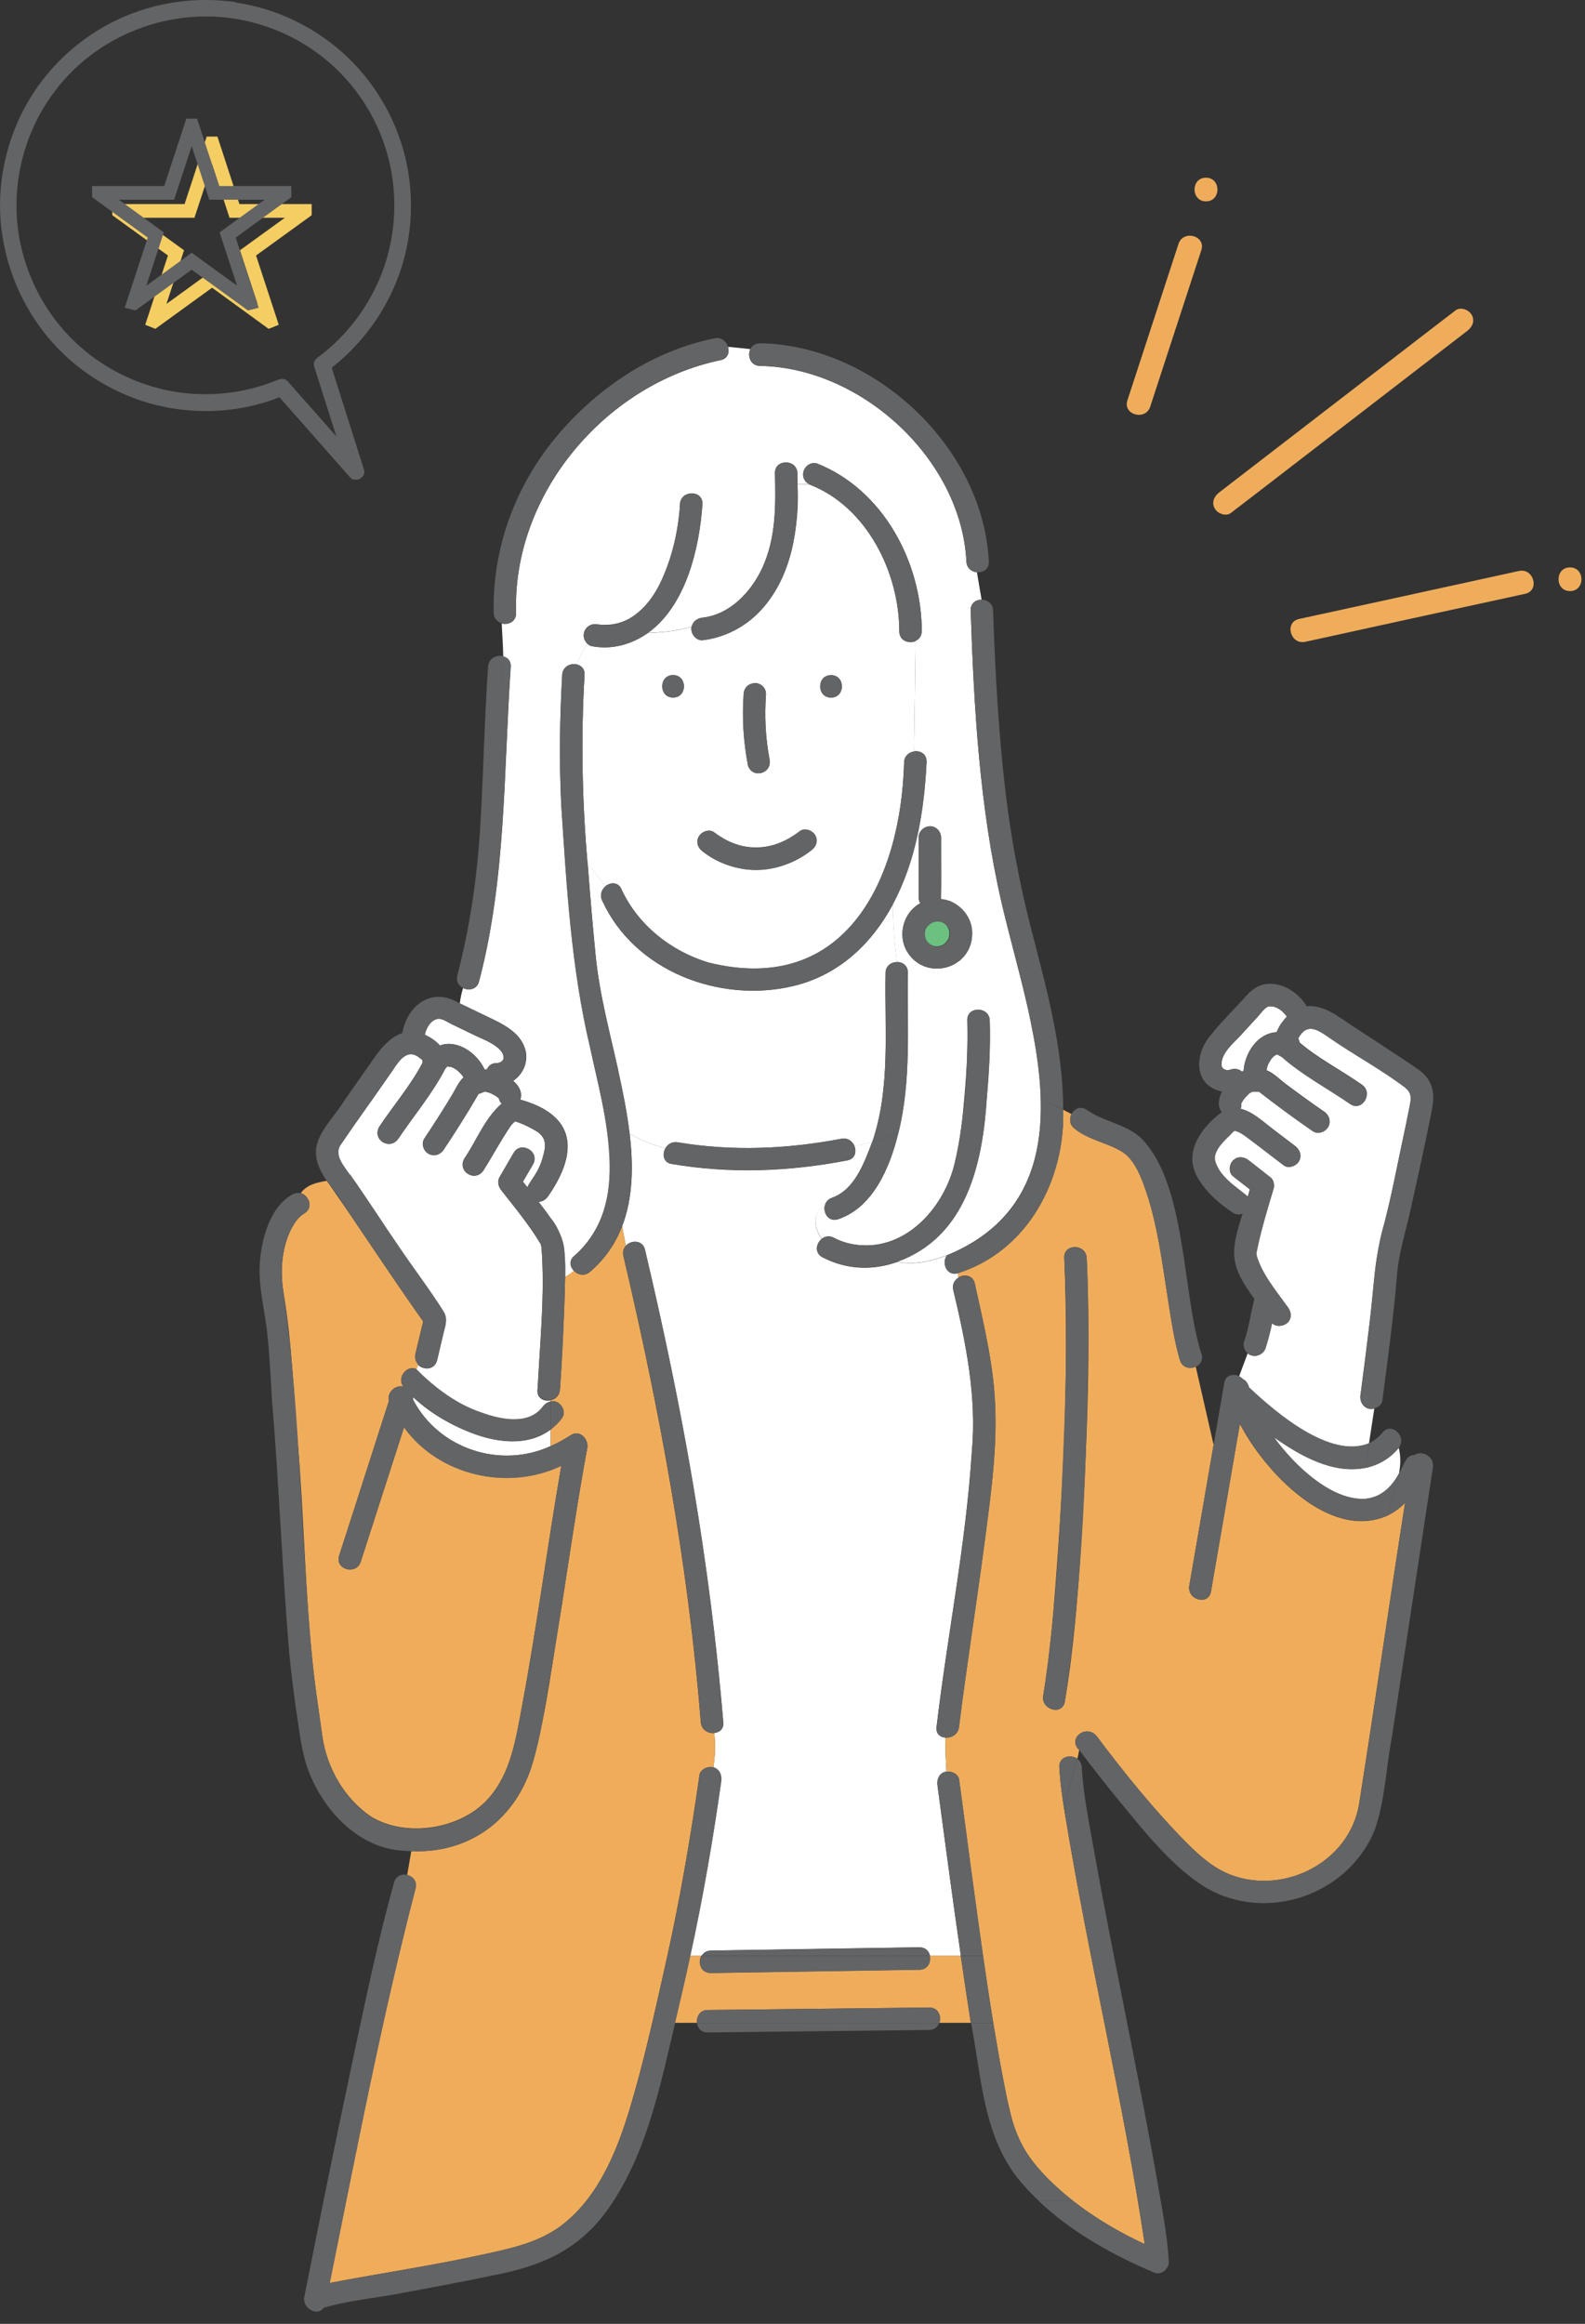 <svg width="116" height="170" viewBox="0 0 116 170" fill="none" xmlns="http://www.w3.org/2000/svg">
<rect x="0" y="0" width="116" height="170" fill="#333333" stroke="none"/>
<g clip-path="url(#clip0_168_181)">
<path d="M111.62 43.44C106.93 44.46 102.23 45.48 97.54 46.51C96.87 46.66 96.2 46.8 95.53 46.95C94.44 47.19 93.98 45.52 95.07 45.28C99.76 44.26 104.46 43.24 109.15 42.21C109.82 42.06 110.49 41.92 111.16 41.77C112.25 41.53 112.71 43.2 111.62 43.44Z" fill="#EFAD5C"/>
<path d="M107.39 24.2C102.34 28.09 97.29 31.98 92.24 35.87C91.52 36.42 90.81 36.97 90.09 37.52C89.72 37.81 89.12 37.57 88.91 37.21C88.65 36.77 88.85 36.31 89.22 36.03C94.27 32.14 99.32 28.25 104.37 24.36C105.08 23.81 105.8 23.26 106.52 22.71C106.89 22.42 107.49 22.66 107.7 23.02C107.96 23.46 107.76 23.92 107.39 24.2Z" fill="#EFAD5C"/>
<path d="M87.92 18.3C86.83 21.64 85.74 24.98 84.65 28.31C84.49 28.79 84.34 29.27 84.18 29.75C83.84 30.8 82.16 30.35 82.51 29.29C83.6 25.95 84.69 22.61 85.78 19.28C85.94 18.8 86.09 18.32 86.25 17.84C86.6 16.79 88.27 17.24 87.92 18.3Z" fill="#EFAD5C"/>
<path d="M88.26 14.73C87.15 14.73 87.14 13 88.26 13C89.38 13 89.38 14.73 88.26 14.73Z" fill="#EFAD5C"/>
<path d="M114.9 43.24C113.79 43.24 113.78 41.51 114.9 41.51C116.02 41.51 116.02 43.24 114.9 43.24Z" fill="#EFAD5C"/>
<path d="M68.72 67.4H68.5L68.25 67.46L68.05 67.57L67.91 67.7L67.85 67.77L67.74 67.95C67.71 68.05 67.68 68.15 67.66 68.25V68.21C67.71 68.07 67.68 68.14 67.66 68.21V68.44L67.72 68.65L67.74 68.71L67.83 68.86L67.88 68.91L68 69.04L68.16 69.13L68.23 69.17L68.43 69.22C68.54 69.23 68.65 69.22 68.76 69.22H68.72H68.7C68.61 69.24 68.6 69.21 68.72 69.22L68.92 69.16C69.02 69.12 69.1 69.05 69.19 68.99L69.15 69.01C69.1 69.05 69.05 69.06 69.15 69.01L69.29 68.87L69.41 68.67C69.45 68.58 69.46 68.49 69.48 68.4V68.29V68.22V68.14L69.41 67.92L69.29 67.72L69.13 67.56L68.93 67.44L68.69 67.37L68.72 67.4Z" fill="#6CC180"/>
<path d="M67.87 67.74L67.86 67.76L67.92 67.7L67.87 67.74Z" fill="#6CC180"/>
<path d="M67.84 67.78L67.85 67.77L67.86 67.76L67.84 67.78Z" fill="#6CC180"/>
<path d="M35.05 79.99L35.04 80.01L35.06 79.97L35.05 79.99Z" fill="#6CC180"/>
<path d="M68.28 69.19L68.26 69.17H68.25L68.28 69.19Z" fill="#6CC180"/>
<path d="M69.52 68.2L69.51 68.17V68.24L69.52 68.2Z" fill="#6CC180"/>
<path d="M68.21 69.16L68.25 69.17L68.19 69.13L68.21 69.16Z" fill="#6CC180"/>
<path d="M67.88 68.9L67.9 68.91L67.86 68.86L67.88 68.9Z" fill="#6CC180"/>
<path d="M67.77 68.74L67.76 68.71L67.75 68.67L67.77 68.74Z" fill="#6CC180"/>
<path d="M67.84 68.85L67.86 68.86H67.85L67.84 68.85Z" fill="#6CC180"/>
<path d="M93.82 74.81C93.93 74.65 94.06 74.51 94.18 74.37C93.88 73.94 93.39 73.56 92.86 73.62C92.59 73.67 92.28 74.12 92.08 74.34C91.72 74.73 91.36 75.13 91 75.52C90.41 76.22 89.3 77 89.4 77.99L89.45 78.1L89.52 78.18L89.61 78.23L89.76 78.28C89.86 78.3 89.87 78.3 89.78 78.28H89.89H89.93H89.94C90.27 78.15 90.63 78.16 90.88 78.39L91.01 78.34C91.1 77.02 92.04 75.58 93.43 75.51C93.53 75.26 93.66 75.02 93.81 74.81" fill="white"/>
<path d="M89.94 78.28H89.93L89.95 78.27L89.94 78.28Z" fill="#6CC180"/>
<path d="M90.82 80.59L90.83 80.73V80.7L90.82 80.59Z" fill="#6CC180"/>
<path d="M90.84 80.69C90.9 80.58 90.86 80.64 90.84 80.69Z" fill="#6CC180"/>
<path d="M49.39 147.98H51.01C50.96 147.54 51.22 147.04 51.79 147.04C52.46 147.04 53.12 147.02 53.78 147.02C58.52 146.97 63.26 146.91 68 146.86C68.67 146.86 68.91 147.5 68.74 147.98H71.05C70.79 146.34 70.55 144.71 70.31 143.06H68.05C68.15 143.52 67.9 144.08 67.28 144.09C66.65 144.1 66.02 144.11 65.38 144.12C60.93 144.19 56.47 144.26 52.01 144.33C51.27 144.34 51.05 143.54 51.34 143.06H50.49C50.14 144.7 49.75 146.34 49.37 147.98" fill="#EFAD5C"/>
<path d="M102.89 79.59C101.13 78.24 99.13 77.18 97.31 75.92C96.43 75.32 95.66 74.77 95.01 75.97C95.07 76.07 95.1 76.17 95.11 76.26C96.47 77.43 98.17 78.29 99.66 79.34C100.54 79.92 99.72 81.34 98.83 80.76C97.16 79.61 95.34 78.66 93.82 77.32L93.49 77.13H93.45C93.28 77.21 93.52 77.07 93.36 77.16C93.22 77.24 93.16 77.3 93.02 77.48C93 77.53 92.8 77.83 92.77 77.94L92.73 78.09L92.69 78.29C93.23 78.5 93.69 78.99 94.13 79.32C95.04 80 95.97 80.67 96.91 81.32C97.28 81.57 97.44 82.04 97.2 82.44C96.99 82.8 96.44 82.99 96.08 82.74C94.73 81.82 93.42 80.85 92.14 79.85C91.95 79.85 91.82 79.85 91.66 79.85L91.61 79.87L91.44 79.97C91.32 80.1 91.17 80.23 91.06 80.37C90.97 80.48 90.92 80.58 90.85 80.7V80.72V80.74V80.76C90.85 80.88 90.83 81 90.79 81.11C91.64 81.3 92.41 82.02 93.06 82.52C93.63 82.95 94.2 83.39 94.77 83.82C95.12 84.09 95.31 84.52 95.06 84.94C94.85 85.29 94.29 85.5 93.94 85.23C93.03 84.54 92.13 83.84 91.21 83.15C90.96 82.97 90.69 82.78 90.39 82.7H90.35L90.26 82.77C89.75 83.32 89.09 83.8 88.91 84.56V84.71V84.86C89.22 86.07 90.41 86.77 91.32 87.53C91.37 87.35 91.42 87.18 91.47 87.01C91.06 86.69 90.65 86.37 90.24 86.05C89.89 85.78 89.95 85.17 90.24 84.89C90.58 84.55 91.05 84.61 91.4 84.89C91.93 85.31 92.46 85.72 92.99 86.14C93.21 86.31 93.28 86.69 93.2 86.94C92.74 88.49 92.26 90.04 91.95 91.63V91.82C92.32 93.16 93.36 94.4 94.16 95.52C94.47 95.87 94.6 96.39 94.22 96.76C93.94 97.03 93.38 97.1 93.09 96.79C92.96 97.4 92.81 98 92.62 98.59C92.47 99.14 91.76 99.38 91.31 99.01L90.68 100.7C90.78 100.75 90.88 100.81 90.95 100.9C91.17 100.99 91.33 101.24 91.4 101.51C93.36 103.35 97.34 106.77 100.19 105.59L100.58 103.04C99.95 103.23 99.46 102.63 99.57 102.04C99.75 100.67 100.05 98.34 100.25 96.64C100.54 94.24 100.62 91.83 101.31 89.5C101.8 87.64 102.16 85.73 102.56 83.85C102.77 82.89 102.97 81.92 103.16 80.95C103.27 80.4 103.34 79.98 102.87 79.6" fill="white"/>
<path d="M35.18 105.05C33.41 104.49 31.62 103.51 30.24 102.21L30.22 102.38C32.1 106 36.61 107.48 40.3 105.79V104.58C38.87 105.66 36.93 105.61 35.18 105.05Z" fill="white"/>
<path d="M52.78 130.29C52.17 134.58 51.43 138.84 50.51 143.06H51.36C51.49 142.85 51.71 142.7 52.03 142.69C52.66 142.68 53.29 142.67 53.92 142.66C58.38 142.59 62.83 142.52 67.29 142.45C67.73 142.45 67.99 142.73 68.06 143.06H70.32C69.82 139.64 69.36 136.22 68.9 132.79C68.79 131.98 68.7 131.27 68.61 130.62C68.54 130.16 68.75 129.66 69.27 129.6C69.21 128.77 69.19 127.94 69.18 127.11C68.8 127.08 68.48 126.82 68.54 126.34C69.33 119.63 70.69 112.98 71.12 106.23C71.5 102.21 70.69 98.24 69.76 94.35C69.67 93.94 69.87 93.63 70.15 93.46C70.13 93.35 70.12 93.24 70.12 93.14C69.31 93.4 68.88 92.39 69.3 91.84C68.1 92.28 66.95 92.56 65.69 92.31C63.94 92.94 62.01 92.92 60.2 91.98C59.6 91.66 59.73 90.96 60.15 90.64C59.55 89.87 59.42 88.69 60.36 88.22C60.42 87.96 60.59 87.73 60.9 87.62C62.57 87.01 63.25 85.06 63.83 83.54C63.4 83.65 62.96 83.74 62.53 83.84C62.7 84.26 62.58 84.78 62.01 84.89C57.74 85.71 53.46 85.88 49.16 85.15C48.54 85.05 48.45 84.44 48.7 84C47.79 83.77 46.91 83.4 46.08 82.94C46.36 85.27 46.33 87.64 45.53 89.71L45.8 91.13C46.19 90.7 47.03 90.69 47.2 91.42C49.91 102.8 51.96 114.33 52.93 125.99C52.97 126.48 52.64 126.74 52.27 126.77C52.38 127.61 52.34 128.45 52.21 129.28C52.66 129.42 52.83 129.85 52.77 130.29" fill="white"/>
<path d="M22.25 88.78C21.71 89.08 21.31 89.84 21.08 90.43C20.56 91.79 20.53 93.29 20.77 94.7C21.37 98.24 21.47 101.81 21.78 105.37C22.27 111.01 22.31 116.68 22.95 122.31C23.13 123.89 23.38 125.45 23.59 127.02C23.92 129.32 25.19 131.54 27.12 132.87C29.7 134.47 33.74 133.83 35.75 131.56C37.4 129.71 37.76 127.17 38.2 124.83C39.3 118.98 40.06 113.08 41.08 107.22C37.17 109.08 32.14 107.95 29.57 104.41C28.51 107.69 27.46 110.97 26.4 114.24C26.08 115.24 24.49 114.81 24.82 113.8C26.04 110.03 27.25 106.26 28.46 102.49C28.3 101.82 28.99 101.28 29.52 101.44C29.01 100.74 29.82 99.82 30.48 100.16L30.61 99.81C30.43 99.63 30.33 99.37 30.4 99.05C30.59 98.26 30.78 97.46 30.97 96.67C28.55 93.26 26.32 89.8 23.92 86.38C23.17 86.51 22.48 86.65 22.01 87.28C22.63 87.45 22.96 88.39 22.24 88.77" fill="#EFAD5C"/>
<path d="M45.25 78.35C45.57 79.8 45.89 81.36 46.08 82.94C46.91 83.4 47.79 83.77 48.7 84C48.87 83.71 49.19 83.5 49.6 83.57C53.59 84.24 57.61 84.06 61.58 83.31C62.05 83.22 62.39 83.5 62.54 83.85C62.97 83.75 63.41 83.65 63.84 83.55C65.19 79.57 64.73 75.3 64.81 71.18C64.81 70.65 65.24 70.39 65.65 70.39C65.47 69.02 65.35 67.65 65.35 66.16C63.79 69.05 61.37 71.37 57.99 72.15C52.65 73.39 46.43 71.05 44.07 65.88C43.88 65.46 44.04 65.07 44.33 64.83C43.89 64.28 43.45 63.74 43.01 63.15C43.18 65.39 43.37 67.64 43.59 69.87C43.87 72.74 44.64 75.55 45.26 78.35" fill="white"/>
<path d="M80.26 127.01C82.31 129.74 84.46 132.41 86.87 134.84C87.84 135.8 88.87 136.72 90.18 137.19C94.07 138.59 98.74 136.2 99.46 132.01C100.62 124.66 101.68 117.29 102.83 109.94C102.45 110.33 102.01 110.65 101.5 110.89C97.27 112.73 92.52 107.6 90.74 104.16C90.03 108.25 89.32 112.35 88.62 116.44C88.44 117.48 86.86 117.04 87.04 116C87.63 112.57 88.23 109.13 88.82 105.7L87.51 99.97C87.09 100.16 86.52 100.05 86.35 99.48C85.95 98.1 85.74 96.67 85.51 95.25C85.05 92.36 84.71 89.35 83.68 86.59C83.36 85.73 82.89 84.73 82.13 84.26C81.03 83.58 79.73 83.4 78.69 82.59C78.27 82.31 78.24 81.85 78.42 81.5L77.81 81.18C77.95 86.33 75.21 91.51 70.12 93.13C70.12 93.24 70.13 93.34 70.15 93.45C70.58 93.19 71.21 93.28 71.34 93.9C71.89 96.41 72.5 98.93 72.74 101.49C73.1 105.26 72.54 109.12 72.05 112.85C71.46 117.35 70.74 121.83 70.18 126.33C70.11 126.88 69.61 127.14 69.18 127.11C69.19 127.94 69.22 128.77 69.27 129.6C69.65 129.55 70.14 129.78 70.19 130.19C70.49 132.36 70.77 134.54 71.06 136.71C71.35 138.83 71.63 140.95 71.94 143.07C72.18 144.71 72.42 146.35 72.69 147.99C73.12 150.48 73.5 152.98 74.16 155.41C74.86 157.74 76.65 159.49 78.5 160.98C80.12 162.25 81.93 163.31 83.78 164.17C82.2 153.64 79.66 143.21 77.94 132.69C77.75 131.56 77.59 130.42 77.53 129.28C77.49 128.51 78.35 128.3 78.85 128.66C78.9 128.44 78.95 128.23 78.98 128.02C78.09 127.16 79.51 126.09 80.27 127.02M77.93 124.48C77.75 125.52 76.17 125.08 76.35 124.04C76.69 122.02 76.91 119.97 77.09 117.93C77.8 109.32 78.25 100.66 77.89 92.02C77.83 90.96 79.47 90.97 79.53 92.02C79.83 98.79 79.55 105.58 79.16 112.35C78.91 116.4 78.61 120.48 77.93 124.48Z" fill="#EFAD5C"/>
<path d="M75.47 74.9C74.86 71.92 73.99 69 73.3 66.03C71.69 59.05 71.28 51.8 71.04 44.66C71.02 44.13 71.43 43.86 71.84 43.87C71.73 43.2 71.6 42.52 71.5 41.87C71.12 41.83 70.75 41.57 70.73 41.09C70.35 33.59 63.05 26.89 55.62 26.77C54.91 26.76 54.68 26.02 54.92 25.54L53.28 25.37C53.41 25.77 53.27 26.24 52.73 26.35C44.31 28.1 37.48 36.15 37.77 44.85C37.78 45.49 37.19 45.74 36.72 45.61C36.75 46.41 36.82 47.22 36.83 48.02C37.15 48.1 37.41 48.35 37.38 48.78C36.85 56.51 37.05 64.25 35.06 71.8C34.91 72.39 34.31 72.49 33.89 72.28C33.78 72.63 33.7 73 33.65 73.4C34.32 73.72 35 74.05 35.67 74.37C36.75 74.89 38.05 75.48 38.43 76.73C38.71 77.65 38.29 78.58 37.56 79.07C37.98 79.41 38.26 79.93 38.08 80.44C42.21 81.59 42.33 84.32 40.11 87.52C39.94 87.76 39.69 87.91 39.42 87.92C40.3 89.1 41.29 90.21 41.32 91.74C41.35 92.3 41.36 92.86 41.36 93.42C41.59 93.29 41.8 93.14 42 92.96C41.72 92.67 41.63 92.22 42.03 91.88C46.4 87.96 44.2 81.52 43.18 76.58C41.81 70.78 41.48 64.81 41.08 58.88C40.92 55.71 40.97 52.55 41.15 49.38C41.18 48.78 41.73 48.52 42.18 48.6C42.42 48.07 42.69 47.56 42.98 47.08C42.37 46.46 42.92 45.5 43.76 45.68C48.04 46.2 49.57 40.18 49.77 36.88C49.82 35.83 51.46 35.82 51.41 36.88C51.19 40.12 50.2 44.31 47.42 46.3C48.49 46.26 49.56 46.15 50.63 45.84C50.71 45.45 51.04 45.22 51.43 45.18C53.44 44.95 54.98 43.29 55.79 41.55C56.8 39.37 56.78 36.97 56.72 34.62C56.69 33.56 58.33 33.56 58.36 34.62C58.36 34.89 58.37 35.16 58.37 35.43H59.24C58.35 34.98 58.87 33.66 59.81 33.91C64.63 35.83 67.45 41.12 67.46 46.17C67.46 46.53 67.26 46.77 67.01 46.88L66.9 54.96C67.35 54.9 67.84 55.16 67.81 55.74C67.63 59.3 67.04 62.97 65.34 66.14C65.34 67.63 65.46 69 65.64 70.37C66.05 70.37 66.45 70.64 66.44 71.16C66.38 75.07 66.7 79.02 65.75 82.86C65.98 82.75 66.21 82.62 66.43 82.47C66.2 82.62 65.98 82.75 65.75 82.86C65.13 85.44 63.87 88.35 61.34 89.19C60.65 89.42 60.24 88.75 60.36 88.2C59.42 88.67 59.55 89.84 60.15 90.62C60.38 90.44 60.7 90.37 61.03 90.55C61.7 90.9 62.41 91.07 63.13 91.1C62.96 90.97 62.78 90.84 62.6 90.69C62.78 90.84 62.96 90.98 63.13 91.1C66.53 91.26 69.14 88.19 69.87 85.09C70.28 83.48 70.45 81.8 70.59 80.15C70.75 78.32 70.85 76.48 70.79 74.65C70.75 73.59 72.4 73.6 72.43 74.65C72.49 76.52 72.38 78.39 72.22 80.25C71.92 85.08 70.75 90.46 65.68 92.3C66.94 92.55 68.09 92.27 69.29 91.83C76.73 88.79 76.93 81.81 75.46 74.89M71.14 68.48C70.96 70.98 67.68 71.75 66.39 69.62C65.66 68.42 66.12 66.73 67.35 66.08C67.17 65.79 67.25 65.45 67.23 65.13V61.27C67.23 60.81 67.61 60.47 68.05 60.45C68.49 60.43 68.87 60.84 68.87 61.27V61.82C68.87 63.14 68.89 64.46 68.86 65.77C70.18 65.9 71.26 67.15 71.13 68.49" fill="white"/>
<path d="M41.29 95.59C41.22 97.61 41.12 99.64 40.98 101.66C40.95 102.1 40.64 102.36 40.3 102.43V102.52C40.92 102.36 41.52 103.2 41.13 103.74C40.88 104.08 40.6 104.35 40.3 104.58V105.79C40.81 105.57 41.3 105.3 41.77 104.99C42.42 104.56 43.09 105.27 42.98 105.92C42.27 109.76 41.71 113.62 41.11 117.48C40.45 121.28 40.02 125.16 39.01 128.88C37.82 133.01 34.47 135.6 30.1 135.42L29.8 137.16C30.21 137.26 30.55 137.63 30.4 138.15C27.93 147.68 26.08 157.36 24.12 167.01C27.97 166.27 31.86 165.71 35.69 164.85C37.66 164.42 39.65 163.96 41.26 162.67C43.84 160.6 45.16 157.34 46.09 154.26C47.13 150.81 47.91 147.23 48.7 143.72C49.73 139.14 50.53 134.51 51.19 129.86C51.25 129.42 51.82 129.18 52.2 129.29H52.21C52.34 128.46 52.38 127.62 52.27 126.78C51.84 126.82 51.34 126.56 51.29 126C50.37 114.48 48.27 103.11 45.62 91.87C45.55 91.57 45.64 91.32 45.8 91.14L45.53 89.71C45.05 90.95 44.3 92.08 43.18 93.04C42.77 93.39 42.28 93.26 41.99 92.96C41.79 93.14 41.58 93.29 41.35 93.42C41.35 94.14 41.32 94.87 41.3 95.59" fill="#EFAD5C"/>
<path d="M65.82 46.18C65.82 41.88 63.43 37.06 59.24 35.44H58.37C58.6 40.26 56.93 46.06 51.42 46.83C50.92 46.88 50.51 46.31 50.62 45.85C49.55 46.16 48.48 46.27 47.41 46.31C46.23 47.14 44.8 47.55 43.31 47.27C43.18 47.24 43.06 47.17 42.97 47.08C42.69 47.56 42.41 48.06 42.17 48.6C42.52 48.66 42.81 48.92 42.78 49.38C42.51 53.97 42.6 58.57 43 63.15C43.44 63.74 43.88 64.28 44.32 64.83C44.68 64.53 45.24 64.51 45.48 65.05C46.68 67.67 49.12 69.6 51.86 70.42C61.87 72.9 65.94 64.35 66.17 55.76C66.19 55.29 66.54 55.03 66.9 54.98L67.01 46.9C66.52 47.12 65.82 46.88 65.82 46.19M49.26 51.03C48.2 51.03 48.2 49.39 49.26 49.39C50.32 49.39 50.32 51.03 49.26 51.03ZM54.42 50.79C54.48 49.71 56.03 49.71 56.06 50.79C55.94 52.4 56.03 54.02 56.32 55.54C56.54 56.6 55.05 57.01 54.74 55.98C54.42 54.27 54.3 52.53 54.43 50.8M59.37 62.21C57.05 64.04 53.79 64.13 51.44 62.3C51.08 62.04 50.9 61.59 51.15 61.18C51.36 60.82 51.92 60.62 52.27 60.89C54.2 62.42 56.64 62.33 58.54 60.8C58.9 60.53 59.46 60.75 59.66 61.1C59.9 61.51 59.72 61.96 59.36 62.22M60.82 51.03C59.76 51.03 59.76 49.39 60.82 49.39C61.88 49.39 61.88 51.03 60.82 51.03Z" fill="white"/>
<path d="M39.34 101.65C39.52 98.2 39.89 94.72 39.63 91.26L39.57 91.01C38.74 89.62 37.7 88.37 36.7 87.09C36.47 86.8 36.37 86.44 36.57 86.1C36.91 85.52 37.25 84.93 37.59 84.35C38.12 83.44 39.54 84.26 39.01 85.18C38.76 85.6 38.52 86.03 38.27 86.45C38.38 86.58 38.48 86.72 38.59 86.86C38.85 86.36 39.23 85.92 39.46 85.4C39.67 84.95 39.79 84.49 39.88 84C39.9 83.87 39.88 83.73 39.88 83.6C39.85 83.51 39.83 83.4 39.79 83.31L39.66 83.1C39.58 83.01 39.49 82.92 39.4 82.84C38.89 82.52 38.28 82.21 37.72 82.04H37.69C37.59 82.12 37.47 82.24 37.4 82.33C36.68 83.38 36.07 84.53 35.39 85.61C34.81 86.52 33.46 85.73 33.97 84.78C34.87 83.46 35.49 81.78 36.72 80.74C36.61 80.64 36.53 80.51 36.52 80.37L36.39 80.25C36.24 80.14 36.08 80.07 35.92 79.98L35.97 80.01C35.82 79.93 35.65 79.89 35.49 79.86H35.47L35.32 79.92C35.22 79.96 35.12 80 35.02 80.03C34.22 81.42 33.36 82.77 32.47 84.11C32.22 84.48 31.75 84.64 31.35 84.4C30.98 84.19 30.81 83.64 31.06 83.28C31.75 82.24 32.43 81.19 33.07 80.12C33.34 79.69 33.54 79.17 33.92 78.82L33.83 78.67C33.61 78.41 33.42 78.23 33.09 78.08L33.02 78.06C32.97 78.05 32.69 78.02 32.88 78.02H32.78H32.75C32.86 77.88 32.57 78.17 32.73 78.02L32.59 78.17C31.65 79.99 30.31 81.58 29.16 83.28C28.55 84.19 27.23 83.4 27.74 82.45C28.79 80.86 30.05 79.42 30.93 77.73L30.91 77.54L30.71 77.39C29.84 76.67 29.22 77.54 28.77 78.25C28.36 78.84 27.95 79.42 27.54 80.01C26.69 81.22 25.83 82.41 25 83.64C24.36 84.42 25.12 85.25 25.6 85.94C25.7 85.89 25.8 85.83 25.89 85.77C25.79 85.83 25.7 85.89 25.6 85.94C26.85 87.7 27.99 89.5 29.22 91.27C30.28 92.84 31.43 94.35 32.44 95.95C32.78 96.49 32.59 96.98 32.44 97.57C32.29 98.22 32.13 98.87 31.98 99.52C31.81 100.23 31.01 100.24 30.6 99.85L30.47 100.2C31.8 101.54 33.41 102.76 35.23 103.36C36.6 103.85 38.67 104.31 39.7 102.93C39.85 102.73 40.06 102.58 40.29 102.54V102.44C39.82 102.54 39.28 102.29 39.33 101.67" fill="white"/>
<path d="M99.93 107.38C97.531 107.86 95.121 106.47 93.231 105.14C95.121 107.84 100.04 112.16 102.39 107.78C102.5 107.17 102.53 106.56 102.37 105.91C101.75 106.69 100.87 107.19 99.921 107.39" fill="white"/>
<path d="M32.2 76.48C33.43 76.02 34.89 77 35.46 78.22H35.64C35.75 77.96 35.99 77.76 36.36 77.77C36.56 77.77 36.78 77.66 36.85 77.45C36.95 76.54 35.22 76 34.56 75.65C34.06 75.41 33.55 75.16 33.05 74.92C32.77 74.79 32.33 74.46 32.01 74.54C31.51 74.65 31.2 75.19 31.09 75.7C31.49 75.88 31.9 76.15 32.2 76.49" fill="white"/>
<path d="M67.29 142.46C62.83 142.53 58.38 142.6 53.92 142.67C53.29 142.67 52.66 142.69 52.02 142.7C51.7 142.7 51.48 142.86 51.35 143.07H68.05C67.98 142.74 67.72 142.45 67.28 142.46" fill="#636466"/>
<path d="M51.36 143.07C51.07 143.56 51.29 144.35 52.03 144.34L65.4 144.13C66.03 144.13 66.66 144.11 67.29 144.1C67.91 144.1 68.16 143.53 68.06 143.07H51.36Z" fill="#636466"/>
<path d="M51.01 147.98C51.05 148.35 51.31 148.69 51.79 148.68C57.19 148.62 62.6 148.56 68 148.5C68.39 148.5 68.64 148.27 68.74 147.98H51.01Z" fill="#636466"/>
<path d="M68.01 146.86C63.27 146.91 58.53 146.97 53.79 147.02C53.12 147.02 52.46 147.04 51.8 147.04C51.22 147.04 50.96 147.54 51.02 147.98H68.76C68.93 147.5 68.69 146.85 68.02 146.86" fill="#636466"/>
<path d="M52.22 129.29C51.94 131.03 51.25 132.76 50.56 134.5C51.25 132.76 51.95 131.03 52.22 129.29C51.84 129.16 51.26 129.42 51.2 129.86C50.54 134.51 49.74 139.13 48.71 143.72C47.92 147.24 47.14 150.81 46.1 154.26C45.17 157.34 43.85 160.59 41.27 162.67C39.67 163.96 37.67 164.42 35.71 164.85C31.88 165.71 27.99 166.27 24.14 167.01C26.09 157.36 27.94 147.68 30.42 138.15C30.56 137.63 30.22 137.26 29.82 137.16C29.43 137.06 28.98 137.21 28.84 137.71C27.6 142.16 26.67 146.7 25.71 151.21C24.52 156.81 23.38 162.42 22.27 168.04C22.11 168.84 23.23 169.5 23.69 168.82C25.5 168.29 27.39 168.13 29.23 167.78C31.5 167.35 33.77 166.95 36.03 166.46C39.91 165.74 42.75 164.4 44.92 160.98C47.43 157.08 48.35 152.44 49.41 147.99C49.79 146.35 50.18 144.72 50.53 143.07C51.45 138.84 52.19 134.58 52.79 130.3C52.85 129.86 52.68 129.43 52.23 129.29" fill="#636466"/>
<path d="M71.07 136.71C70.779 134.54 70.499 132.36 70.2 130.19C70.139 129.78 69.659 129.55 69.279 129.6C68.76 129.66 68.54 130.16 68.62 130.62C68.71 131.27 68.799 131.98 68.909 132.79C69.359 136.22 69.829 139.64 70.32 143.06H71.95C71.65 140.94 71.359 138.82 71.07 136.7" fill="#636466"/>
<path d="M71.95 143.07H70.32C70.55 144.71 70.8 146.35 71.06 147.99H72.7C72.43 146.36 72.19 144.72 71.95 143.07Z" fill="#636466"/>
<path d="M76.19 158.83C74.62 157.23 73.95 155.09 73.59 152.93C73.26 151.29 72.97 149.64 72.7 147.99H71.07C71.82 151.86 71.93 156.02 74.42 159.27C74.9 159.88 75.44 160.44 76.01 160.99H78.52C77.69 160.33 76.9 159.62 76.2 158.85" fill="#636466"/>
<path d="M77.53 129.28C77.59 130.42 77.76 131.56 77.94 132.69C77.98 131.14 78.54 129.86 78.84 128.66C78.35 128.3 77.48 128.5 77.52 129.28" fill="#636466"/>
<path d="M84.82 160.25C83.36 151.86 81.52 143.55 80.03 135.17C79.67 133.15 79.28 131.25 79.17 129.28C79.15 129 79.02 128.79 78.84 128.66C78.54 129.86 77.98 131.14 77.94 132.69C79.66 143.21 82.21 153.64 83.78 164.17C81.93 163.31 80.11 162.25 78.5 160.98H75.99C78.4 163.29 81.48 164.99 84.5 166.26C84.99 166.46 85.57 165.95 85.54 165.47C85.45 163.72 85.12 161.98 84.82 160.26" fill="#636466"/>
<path d="M67.809 55.75C67.84 55.17 67.35 54.91 66.9 54.97C66.529 55.02 66.189 55.28 66.169 55.75C65.939 64.35 61.87 72.89 51.859 70.41C49.12 69.59 46.669 67.66 45.48 65.04C45.23 64.5 44.679 64.53 44.319 64.82C44.039 65.05 43.87 65.45 44.069 65.87C46.429 71.03 52.65 73.38 57.989 72.14C61.37 71.36 63.789 69.04 65.35 66.15C67.049 62.98 67.639 59.32 67.82 55.75" fill="#636466"/>
<path d="M55.24 49.97C54.77 49.99 54.45 50.33 54.42 50.79C54.29 52.52 54.41 54.26 54.73 55.97C55.04 57 56.54 56.6 56.31 55.53C56.02 54.02 55.94 52.4 56.06 50.78C56.09 50.35 55.66 49.94 55.24 49.96" fill="#636466"/>
<path d="M60.82 51.03C61.88 51.03 61.88 49.39 60.82 49.39C59.76 49.39 59.76 51.03 60.82 51.03Z" fill="#636466"/>
<path d="M49.26 49.38C48.2 49.38 48.2 51.02 49.26 51.02C50.32 51.02 50.32 49.38 49.26 49.38Z" fill="#636466"/>
<path d="M61.51 84.12C61.85 84.01 62.19 83.92 62.54 83.84C62.4 83.49 62.05 83.21 61.58 83.3C57.62 84.06 53.6 84.23 49.6 83.56C49.19 83.49 48.87 83.7 48.7 83.99C48.45 84.42 48.54 85.04 49.16 85.14C53.46 85.86 57.74 85.69 62.01 84.88C62.58 84.77 62.7 84.25 62.53 83.83C62.19 83.91 61.85 84 61.5 84.11" fill="#636466"/>
<path d="M87.93 99.05C86.48 94.54 86.87 86.52 83.44 83.19C82.29 82.19 80.76 82.06 79.52 81.18C79.06 80.88 78.61 81.12 78.42 81.51C77.67 83 81.28 83.59 82.13 84.27C82.89 84.74 83.36 85.75 83.68 86.61C84.71 89.37 85.05 92.37 85.51 95.27C85.73 96.69 85.94 98.12 86.35 99.5C86.52 100.07 87.09 100.18 87.51 99.99C87.84 99.84 88.07 99.51 87.94 99.06" fill="#636466"/>
<path d="M67.85 68.86H67.86L67.91 68.91L67.85 68.86Z" fill="#636466"/>
<path d="M68.74 69.23H68.76C68.64 69.22 68.66 69.25 68.74 69.23Z" fill="#636466"/>
<path d="M69.51 68.24V68.17L69.5 68.16L69.51 68.24Z" fill="#636466"/>
<path d="M69.19 69.02C69.14 69.06 69.09 69.07 69.19 69.02Z" fill="#636466"/>
<path d="M67.68 68.2C67.72 68.06 67.68 68.13 67.68 68.2Z" fill="#636466"/>
<path d="M67.92 67.7L67.86 67.76L67.85 67.77L67.92 67.7Z" fill="#636466"/>
<path d="M68.25 69.17H68.26L68.19 69.13L68.25 69.17Z" fill="#636466"/>
<path d="M69.44 65.89C69.26 65.82 69.06 65.79 68.87 65.77C68.9 64.45 68.87 63.13 68.88 61.81V61.26C68.88 60.83 68.5 60.42 68.06 60.44C67.61 60.46 67.24 60.8 67.24 61.26V65.12C67.26 65.44 67.18 65.78 67.36 66.07C66.12 66.73 65.66 68.41 66.4 69.61C67.69 71.74 70.97 70.97 71.15 68.47C71.25 67.32 70.51 66.28 69.45 65.88M69.52 68.31V68.42C69.49 68.51 69.48 68.6 69.44 68.69L69.32 68.89L69.18 69.03L69.22 69.01C69.13 69.06 69.05 69.13 68.95 69.18L68.75 69.24H68.79C68.68 69.24 68.57 69.26 68.46 69.24L68.26 69.19H68.28H68.25L68.19 69.15L68.03 69.06L67.91 68.93L67.86 68.89L67.84 68.87H67.86L67.77 68.73V68.76L67.75 68.66L67.69 68.45V68.22V68.26C67.69 68.16 67.72 68.06 67.76 67.96L67.87 67.78H67.86H67.88L67.94 67.72L68.08 67.59L68.28 67.48L68.53 67.42H68.75L68.99 67.49L69.19 67.61L69.35 67.77L69.47 67.97L69.53 68.19V68.15V68.2V68.27V68.34L69.52 68.31Z" fill="#636466"/>
<path d="M46.08 82.93C45.54 78.44 44.03 74.32 43.58 69.86C43.36 67.63 43.17 65.38 43 63.14C42.78 62.84 42.56 62.54 42.34 62.21C42.56 62.54 42.78 62.85 43 63.14C42.6 58.56 42.51 53.96 42.78 49.37C42.81 48.91 42.51 48.66 42.17 48.59C41.72 48.51 41.17 48.77 41.14 49.37C40.96 52.53 40.92 55.7 41.07 58.87C41.46 64.8 41.79 70.77 43.17 76.57C43.78 79.26 44.48 81.98 44.6 84.75C44.72 87.45 44.16 90.05 42.02 91.87C41.21 92.56 42.38 93.71 43.18 93.03C44.31 92.07 45.06 90.94 45.53 89.7C46.33 87.62 46.36 85.26 46.08 82.93Z" fill="#636466"/>
<path d="M55.62 25.12C55.27 25.12 55.04 25.29 54.92 25.53C54.68 26.01 54.92 26.75 55.62 26.76C63.05 26.88 70.36 33.59 70.73 41.08C70.75 41.57 71.12 41.83 71.5 41.86C71.94 41.9 72.4 41.64 72.37 41.08C71.95 32.68 63.97 25.25 55.62 25.11" fill="#636466"/>
<path d="M76.87 80.69L77.81 81.18C77.81 76.62 76.56 72.22 75.44 67.84C74.6 64.58 73.99 61.28 73.59 57.94C73.07 53.53 72.83 49.1 72.68 44.66C72.66 44.14 72.25 43.87 71.84 43.87C71.43 43.87 71.02 44.13 71.04 44.66C71.28 51.8 71.69 59.05 73.3 66.03C75.33 74.64 80.24 87.4 69.3 91.84C69.79 91.66 70.3 91.45 70.82 91.24C70.3 91.45 69.8 91.66 69.3 91.84C68.88 92.4 69.3 93.4 70.12 93.14C70.11 92.85 70.15 92.58 70.27 92.33C70.15 92.57 70.11 92.85 70.12 93.14C75.21 91.52 77.96 86.33 77.81 81.19L76.87 80.7V80.69Z" fill="#636466"/>
<path d="M52.27 25.26L53.28 25.36C53.16 24.98 52.8 24.65 52.3 24.75C47.86 25.64 43.9 28.26 40.96 31.66C37.79 35.32 36.03 39.98 36.13 44.83C36.13 45.25 36.41 45.5 36.72 45.59C37.2 45.72 37.79 45.47 37.77 44.83C37.49 36.13 44.31 28.08 52.73 26.33C53.26 26.22 53.4 25.75 53.28 25.35L52.27 25.25V25.26Z" fill="#636466"/>
<path d="M58.35 34.63C58.32 33.58 56.68 33.57 56.71 34.63C56.77 36.98 56.79 39.38 55.78 41.56C54.97 43.3 53.43 44.96 51.42 45.19C51.03 45.24 50.69 45.47 50.61 45.86C50.5 46.31 50.92 46.89 51.42 46.84C53.91 46.56 55.92 44.88 57.05 42.69C58.34 40.18 58.43 37.4 58.35 34.64" fill="#636466"/>
<path d="M47.41 46.31C50.19 44.32 51.18 40.14 51.4 36.89C51.44 35.83 49.8 35.84 49.76 36.89C49.68 38.86 49.13 40.95 48.28 42.73C47.48 44.4 45.78 46.07 43.75 45.68C42.92 45.5 42.36 46.46 42.97 47.08C43.13 46.82 43.28 46.57 43.44 46.33C43.28 46.57 43.12 46.82 42.97 47.08C43.06 47.17 43.18 47.24 43.31 47.27C44.8 47.55 46.23 47.13 47.41 46.31Z" fill="#636466"/>
<path d="M67.46 46.18C67.46 41.14 64.63 35.84 59.81 33.92C59.39 33.75 58.91 34.1 58.8 34.49C58.67 34.96 58.96 35.34 59.37 35.5C63.49 37.14 65.81 41.93 65.81 46.17C65.81 46.86 66.52 47.1 67 46.88C67.25 46.77 67.45 46.53 67.45 46.17" fill="#636466"/>
<path d="M36.82 48C36.84 49.09 36.75 50.17 36.31 51.26C36.75 50.17 36.83 49.09 36.82 48C36.36 47.89 35.77 48.14 35.72 48.76C35.45 52.71 35.38 56.66 35.14 60.61C34.91 64.25 34.39 67.83 33.47 71.35C33.36 71.78 33.57 72.11 33.88 72.27C34.09 71.6 34.38 71.02 34.67 70.43C34.38 71.01 34.09 71.6 33.88 72.27C34.3 72.48 34.9 72.38 35.05 71.79C37.04 64.24 36.84 56.49 37.37 48.77C37.4 48.34 37.14 48.09 36.82 48.01" fill="#636466"/>
<path d="M66.45 71.16C66.45 70.63 66.05 70.37 65.65 70.37C65.86 71.99 66.15 73.59 66.44 75.36C66.15 73.6 65.86 71.99 65.65 70.37C65.24 70.37 64.82 70.63 64.81 71.16C64.73 75.28 65.19 79.55 63.84 83.53C64.48 83.38 65.12 83.18 65.76 82.86C66.71 79.02 66.39 75.07 66.45 71.16Z" fill="#636466"/>
<path d="M63.48 84.47C62.97 85.68 62.24 87.17 60.91 87.61C60.59 87.72 60.42 87.95 60.36 88.2C60.65 88.04 61.03 87.94 61.51 87.94C61.03 87.94 60.66 88.04 60.36 88.2C60.24 88.75 60.66 89.42 61.34 89.19C63.87 88.35 65.13 85.43 65.75 82.86C65.11 83.18 64.47 83.37 63.83 83.53C63.72 83.85 63.6 84.16 63.47 84.47" fill="#636466"/>
<path d="M63.13 91.1C62.41 91.07 61.69 90.9 61.02 90.55C60.69 90.38 60.37 90.44 60.14 90.62C60.75 91.52 61.75 92.24 63.14 91.78C61.74 92.24 60.74 91.52 60.14 90.62C59.72 90.95 59.58 91.65 60.19 91.96C62 92.91 63.93 92.92 65.68 92.29C64.89 92.13 64.05 91.76 63.12 91.09" fill="#636466"/>
<path d="M72.44 74.66C72.4 73.61 70.76 73.6 70.8 74.66C70.84 78.15 70.64 81.69 69.87 85.1C69.14 88.19 66.53 91.26 63.13 91.1C64.05 91.78 64.89 92.15 65.69 92.3C70.77 90.46 71.93 85.08 72.23 80.25C72.4 78.39 72.5 76.52 72.44 74.65" fill="#636466"/>
<path d="M51.15 61.18C50.91 61.6 51.09 62.04 51.44 62.3C52.59 63.14 53.98 63.67 55.41 63.65C56.85 63.63 58.22 63.07 59.37 62.21C59.73 61.95 59.91 61.5 59.66 61.09C59.46 60.74 58.89 60.53 58.54 60.8C57.62 61.48 56.57 61.99 55.41 62.01C54.24 62.03 53.2 61.57 52.27 60.89C51.91 60.63 51.35 60.83 51.15 61.19" fill="#636466"/>
<path d="M72.75 101.5C72.51 98.94 71.89 96.42 71.35 93.92C71.22 93.3 70.59 93.21 70.16 93.47C69.88 93.64 69.68 93.95 69.77 94.36C70.7 98.25 71.51 102.22 71.13 106.24C70.7 112.98 69.34 119.64 68.55 126.35C68.49 126.84 68.81 127.09 69.19 127.12C69.19 126.48 69.18 125.84 69.18 125.19C69.18 125.83 69.18 126.47 69.19 127.12C69.62 127.16 70.12 126.9 70.19 126.35C70.75 121.85 71.47 117.37 72.06 112.87C72.55 109.13 73.11 105.28 72.75 101.51" fill="#636466"/>
<path d="M77.9 104.1C77.65 110.76 77.36 117.45 76.35 124.05C76.17 125.09 77.76 125.53 77.93 124.49C79.26 115.82 79.52 107 79.65 98.24C79.65 96.17 79.65 94.1 79.53 92.03C79.47 90.98 77.83 90.97 77.89 92.03C78.11 96.05 78.03 100.09 77.9 104.11" fill="#636466"/>
<path d="M101.19 104.79C100.89 105.14 100.56 105.4 100.21 105.57L99.93 107.38C100.88 107.18 101.76 106.69 102.38 105.9C102.98 105.1 101.86 104 101.18 104.79" fill="#636466"/>
<path d="M100.12 109.63C97.42 109.88 94.76 107.2 93.24 105.14C95.13 106.48 97.54 107.86 99.94 107.38L100.21 105.57C97.36 106.75 93.39 103.34 91.42 101.49C91.35 101.22 91.19 100.97 90.97 100.88C90.89 100.8 90.8 100.73 90.7 100.68C90.27 100.47 89.71 100.57 89.6 101.16C89.34 102.67 89.08 104.18 88.82 105.69C88.23 109.12 87.63 112.56 87.04 115.99C86.86 117.02 88.44 117.47 88.63 116.43C89.34 112.34 90.05 108.24 90.75 104.15C92.52 107.58 97.27 112.72 101.51 110.88C101.8 109.75 102.22 108.76 102.41 107.77C101.91 108.67 101.18 109.46 100.13 109.62" fill="#636466"/>
<path d="M103.56 106.43C102.83 106.43 102.72 107.28 102.4 107.78C102.21 108.77 101.79 109.76 101.5 110.89C102.01 110.65 102.45 110.33 102.83 109.94C101.68 117.29 100.63 124.66 99.47 132.01C98.74 136.2 94.08 138.59 90.18 137.19C88.87 136.72 87.85 135.8 86.88 134.84C84.48 132.41 82.32 129.74 80.27 127.01C79.52 126.09 78.09 127.16 78.98 128.01C79.01 127.8 79.03 127.59 79.03 127.37C79.03 127.58 79.01 127.79 78.98 128.01C79.97 129.33 80.99 130.63 82.04 131.9C83.74 133.96 85.54 136.24 87.76 137.77C92.2 140.82 98.54 138.85 100.59 133.92C101.37 131.75 101.42 129.43 101.85 127.18C102.46 123.17 103.07 119.16 103.68 115.16C104.08 112.55 104.47 109.95 104.87 107.34C104.99 106.53 104.05 106.08 103.55 106.43" fill="#636466"/>
<path d="M104.54 78.99C104.31 78.62 103.98 78.35 103.62 78.11C102.06 77.05 100.47 76.03 98.889 74.99C97.909 74.34 96.859 73.49 95.629 73.61C94.98 72.5 93.53 71.64 92.23 72.09C91.68 72.3 91.299 72.74 90.919 73.17C90.159 74 89.34 74.8 88.65 75.68C87.409 77.05 87.299 79.41 89.43 79.85C89.21 80.3 89.059 80.93 89.419 81.35C87.859 82.53 86.51 84.4 87.749 86.31C88.389 87.32 89.26 88.08 90.26 88.73C90.469 88.86 90.719 88.87 90.939 88.79C90.019 91.65 89.99 92.54 91.8 95.02C91.54 96.05 91.4 97.13 91.05 98.15C90.95 98.45 91.079 98.8 91.329 99.01C91.769 99.38 92.48 99.14 92.639 98.59C92.829 98 92.98 97.39 93.109 96.79C93.4 97.1 93.96 97.03 94.24 96.76C94.62 96.39 94.49 95.87 94.18 95.52C93.379 94.4 92.34 93.16 91.969 91.82V91.63C92.279 90.04 92.76 88.49 93.219 86.95C93.299 86.7 93.219 86.32 93.01 86.15C92.48 85.73 91.95 85.32 91.419 84.9C91.07 84.62 90.6 84.56 90.26 84.9C89.969 85.18 89.909 85.79 90.26 86.06C90.669 86.38 91.079 86.7 91.49 87.02C91.439 87.19 91.389 87.37 91.34 87.54C90.43 86.78 89.23 86.08 88.919 84.87V84.73V84.58C89.1 83.82 89.76 83.34 90.269 82.79L90.359 82.74H90.4C90.71 82.81 90.969 83 91.219 83.18C92.139 83.86 93.04 84.57 93.95 85.26C94.299 85.53 94.87 85.31 95.07 84.96C95.32 84.54 95.129 84.11 94.769 83.84C94.2 83.41 93.629 82.97 93.07 82.54C92.419 82.05 91.65 81.32 90.8 81.13C90.84 81.02 90.859 80.9 90.85 80.78V80.76V80.74V80.72C90.919 80.6 90.969 80.5 91.059 80.39C91.169 80.25 91.32 80.12 91.439 79.99L91.609 79.89L91.66 79.87C91.81 79.87 91.939 79.88 92.139 79.87C93.43 80.87 94.74 81.84 96.079 82.76C96.45 83.01 96.99 82.83 97.2 82.46C97.439 82.05 97.27 81.59 96.91 81.34C95.97 80.7 95.04 80.03 94.129 79.35C93.689 79.02 93.23 78.53 92.689 78.32L92.73 78.12L92.769 77.97C92.799 77.86 92.999 77.55 93.019 77.51C93.159 77.33 93.23 77.27 93.359 77.19C93.51 77.1 93.279 77.24 93.45 77.15H93.49L93.82 77.34C95.34 78.68 97.159 79.63 98.82 80.78C99.71 81.36 100.53 79.94 99.65 79.36C98.159 78.31 96.46 77.46 95.1 76.28C95.1 76.18 95.059 76.08 94.999 75.98C95.65 74.78 96.42 75.32 97.3 75.93C99.12 77.2 101.12 78.26 102.88 79.6C103.36 79.98 103.28 80.4 103.17 80.95C102.57 83.8 102.03 86.67 101.32 89.49C100.96 90.86 100.68 92.15 100.57 93.57C100.35 96.29 99.889 99.66 99.579 102.03C99.46 102.62 99.96 103.22 100.59 103.03C100.87 102.95 101.13 102.75 101.17 102.46C101.56 99.45 101.98 96.43 102.23 93.4C102.35 91.67 102.9 90.04 103.27 88.34C103.75 86.15 104.24 83.97 104.68 81.77C104.87 80.8 105.1 79.88 104.54 78.99ZM90.829 80.73V80.59V80.7V80.73ZM90.84 80.69C90.9 80.58 90.859 80.63 90.84 80.69ZM93.82 74.81C93.669 75.01 93.54 75.25 93.439 75.51C92.049 75.58 91.109 77.02 91.019 78.34L90.889 78.39C90.639 78.16 90.279 78.15 89.95 78.28H89.93H89.939H89.95H89.9H89.79C89.87 78.3 89.859 78.3 89.769 78.28L89.62 78.23L89.529 78.17L89.46 78.09L89.4 77.99C89.299 77 90.409 76.22 90.999 75.52C91.359 75.13 91.719 74.73 92.079 74.34C92.279 74.12 92.59 73.68 92.859 73.62C93.4 73.56 93.889 73.94 94.18 74.37C94.049 74.5 93.93 74.65 93.82 74.81Z" fill="#636466"/>
<path d="M24.96 87.85C26.94 90.81 28.93 93.77 30.98 96.68C30.79 97.47 30.6 98.27 30.41 99.06C30.33 99.38 30.44 99.64 30.62 99.82C31.02 100.22 31.83 100.2 32 99.49C32.15 98.84 32.31 98.19 32.46 97.54C32.6 96.96 32.8 96.46 32.46 95.92C31.45 94.32 30.29 92.81 29.23 91.24C28.01 89.47 26.87 87.67 25.62 85.91C25.08 86.18 24.49 86.27 23.94 86.37C24.28 86.89 24.67 87.38 24.97 87.83" fill="#636466"/>
<path d="M40.35 89.19C40.05 88.76 39.73 88.34 39.41 87.92C39.68 87.91 39.93 87.75 40.09 87.52C42.31 84.32 42.18 81.59 38.06 80.44C38.24 79.92 37.96 79.41 37.54 79.07C38.28 78.58 38.69 77.65 38.41 76.73C38.03 75.48 36.72 74.89 35.65 74.37C34.98 74.05 34.31 73.72 33.63 73.4C33.59 73.68 33.57 73.96 33.57 74.28C33.57 73.97 33.6 73.68 33.63 73.4C31.65 72.18 29.84 73.46 29.44 75.57C28.62 75.84 27.94 76.6 27.43 77.33C26.71 78.35 26 79.38 25.28 80.4C23.88 82.62 22.04 83.71 23.93 86.4C24.49 86.3 25.07 86.22 25.61 85.94C25.14 85.25 24.37 84.42 25.01 83.64C25.83 82.42 26.7 81.22 27.55 80.01C27.96 79.42 28.37 78.84 28.78 78.25C29.23 77.55 29.86 76.67 30.72 77.39L30.92 77.54L30.94 77.73C30.06 79.43 28.8 80.86 27.75 82.45C27.24 83.39 28.56 84.19 29.17 83.28C30.32 81.58 31.65 80 32.6 78.17L32.74 78.02C32.58 78.16 32.87 77.87 32.76 78.01H32.79H32.89C32.7 78.01 32.98 78.04 33.03 78.05L33.1 78.07C33.43 78.22 33.62 78.4 33.84 78.66L33.93 78.81C33.55 79.16 33.35 79.67 33.08 80.11C32.43 81.18 31.76 82.23 31.07 83.27C30.82 83.64 31 84.18 31.36 84.39C31.76 84.63 32.24 84.46 32.48 84.09C33.37 82.76 34.23 81.4 35.03 80.01C35.13 79.98 35.23 79.94 35.33 79.9L35.48 79.84H35.5C35.62 79.87 35.74 79.89 35.85 79.94C35.91 79.96 36.06 80.04 35.92 79.97C36.08 80.06 36.24 80.13 36.39 80.24L36.52 80.36C36.54 80.51 36.62 80.63 36.72 80.73C35.49 81.77 34.87 83.45 33.97 84.77C33.46 85.72 34.81 86.51 35.39 85.6C36.07 84.52 36.68 83.37 37.4 82.31C37.47 82.22 37.59 82.1 37.69 82.02H37.72C38.28 82.18 38.89 82.5 39.4 82.82C39.49 82.9 39.58 82.99 39.66 83.08C39.77 83.2 39.68 83.11 39.66 83.08L39.79 83.29C39.82 83.38 39.84 83.49 39.88 83.58C39.88 83.71 39.88 83.85 39.88 83.98C39.79 84.46 39.67 84.92 39.46 85.38C39.24 85.9 38.85 86.34 38.59 86.84C38.48 86.7 38.38 86.57 38.27 86.43C38.52 86.01 38.76 85.58 39.01 85.16C39.54 84.24 38.12 83.42 37.59 84.33C37.25 84.91 36.91 85.5 36.57 86.08C36.37 86.42 36.47 86.79 36.7 87.08C37.7 88.35 38.74 89.6 39.57 91L39.63 91.25C39.85 93.95 39.63 96.69 39.48 99.38C39.44 100.13 39.39 100.88 39.34 101.63C39.3 102.24 39.83 102.5 40.31 102.4C40.65 102.33 40.96 102.07 40.99 101.63C41.13 99.61 41.23 97.59 41.3 95.57C41.28 93.41 41.8 91.01 40.36 89.17M35.06 79.97L35.03 80.01V79.99L35.06 79.97ZM36.85 77.45C36.78 77.66 36.55 77.77 36.36 77.77C35.98 77.77 35.75 77.97 35.64 78.23H35.46C34.9 77.01 33.44 76.02 32.2 76.48C31.91 76.15 31.49 75.87 31.09 75.69C31.2 75.18 31.51 74.64 32.01 74.53C32.33 74.46 32.77 74.78 33.05 74.91C33.55 75.15 34.06 75.4 34.56 75.64C35.27 75.98 36.14 76.28 36.67 76.89C36.82 77.07 36.91 77.25 36.85 77.44" fill="#636466"/>
<path d="M41.14 103.73C41.53 103.19 40.93 102.35 40.31 102.51V104.57C40.61 104.34 40.89 104.07 41.14 103.73Z" fill="#636466"/>
<path d="M41.77 104.98C41.3 105.29 40.81 105.56 40.3 105.78C36.61 107.48 32.1 105.99 30.22 102.37L30.24 102.2C32.72 104.42 37.27 106.72 40.31 104.57V102.51C40.08 102.55 39.88 102.7 39.72 102.9C38.69 104.28 36.62 103.83 35.25 103.33C33.43 102.73 31.82 101.51 30.49 100.17C29.82 99.83 29.01 100.76 29.52 101.46C28.99 101.29 28.3 101.84 28.46 102.51C27.24 106.28 26.03 110.05 24.82 113.82C24.49 114.83 26.08 115.26 26.4 114.26C27.46 110.98 28.51 107.7 29.57 104.43C32.13 107.97 37.17 109.1 41.08 107.24C40.06 113.1 39.3 119.01 38.2 124.85C37.76 127.19 37.4 129.73 35.75 131.58C33.73 133.86 29.71 134.49 27.12 132.89C25.19 131.57 23.93 129.34 23.59 127.04C23.38 125.47 23.13 123.9 22.95 122.32C21.99 113.14 22.07 103.86 20.77 94.71C20.53 93.29 20.56 91.79 21.08 90.44C21.3 89.85 21.71 89.09 22.25 88.79C22.97 88.4 22.64 87.47 22.02 87.3C21.81 87.59 21.63 87.97 21.53 88.51C21.64 87.98 21.81 87.59 22.02 87.3C21.84 87.25 21.63 87.26 21.42 87.37C19.73 88.27 19.12 90.73 19.01 92.46C18.91 94.12 19.35 95.72 19.54 97.36C19.73 99.02 19.8 100.68 19.9 102.35C20.42 108.55 20.65 114.77 21.17 120.96C21.34 122.63 21.55 124.3 21.8 125.96C22.01 127.35 22.18 128.66 22.75 129.97C23.91 132.67 26.36 135.19 29.44 135.38C29.66 135.4 29.87 135.42 30.09 135.42C34.47 135.6 37.81 133.02 39.01 128.88C39.56 127.09 39.82 125.18 40.15 123.33C40.49 121.38 40.81 119.43 41.11 117.48C41.71 113.62 42.27 109.76 42.98 105.92C43.1 105.27 42.42 104.56 41.77 104.99" fill="#636466"/>
<path d="M48.95 99.23C48.401 96.62 47.81 94.02 47.211 91.43C47.041 90.7 46.2 90.71 45.81 91.14C45.651 91.32 45.56 91.57 45.63 91.87C48.281 103.11 50.38 114.48 51.3 126C51.35 126.56 51.84 126.82 52.281 126.78C52.66 126.74 52.99 126.49 52.941 126C52.181 117 50.821 108.08 48.95 99.24" fill="#636466"/>
</g>
<g clip-path="url(#clip1_168_181)">
<path d="M15.55 10.49H15.49L13.87 15.43H8.72V15.49L12.88 18.5L11.25 23.47L11.3 23.49L15.52 20.43L19.73 23.49L19.78 23.47L18.15 18.5L22.31 15.49V15.43H17.16L15.55 10.49Z" stroke="#F4CE62" stroke-miterlimit="10"/>
<path d="M17.27 0.16C14.33 -0.27 11.34 0.16 8.64 1.42C8.29 1.58 7.96 1.76 7.63 1.94C5.07 3.39 2.96 5.58 1.63 8.21C0.35 10.76 -0.22 13.67 0.08 16.52C0.4 19.55 1.61 22.41 3.57 24.75C5.47 27.01 8.07 28.67 10.9 29.49C13.73 30.3 16.81 30.27 19.62 29.36C19.9 29.27 20.17 29.17 20.45 29.06C21.95 30.76 23.45 32.46 24.95 34.16C25.17 34.42 25.4 34.67 25.63 34.93C26.02 35.37 26.82 34.92 26.64 34.36C25.92 32.08 25.19 29.79 24.47 27.51C24.4 27.31 24.34 27.1 24.28 26.9C26.51 25.14 28.21 22.82 29.19 20.14C30.19 17.38 30.35 14.32 29.65 11.47C28.93 8.53 27.29 5.81 25.02 3.8C22.85 1.89 20.14 0.61 17.28 0.19M28.16 10.66C29.02 13.26 29.09 16.08 28.36 18.72C27.63 21.35 26.13 23.71 24.07 25.5C23.82 25.72 23.55 25.93 23.28 26.13C23.07 26.28 22.9 26.53 22.99 26.8C23.53 28.51 24.07 30.22 24.62 31.93C23.66 30.84 22.7 29.75 21.73 28.66C21.5 28.4 21.28 28.15 21.05 27.89C20.86 27.67 20.56 27.69 20.32 27.79C17.75 28.86 14.85 29.12 12.13 28.53C9.48 27.95 7.03 26.61 5.13 24.66C3.18 22.66 1.88 20.08 1.4 17.33C0.96 14.76 1.28 12.08 2.28 9.68C3.31 7.2 5.09 5.03 7.33 3.55C7.62 3.35 7.93 3.17 8.23 3C10.62 1.66 13.35 1.04 16.08 1.24C18.74 1.44 21.33 2.43 23.44 4.04C25.63 5.7 27.3 8.06 28.16 10.66Z" fill="#636466"/>
<path d="M14.06 9.18H14L12.38 14.11H7.24V14.17L11.4 17.19L9.77 22.16L9.81 22.17L14.03 19.11L18.25 22.17L18.29 22.16L16.66 17.19L20.82 14.17V14.11H15.68L14.06 9.18Z" stroke="#636466"/>
</g>
<defs>
<clipPath id="clip0_168_181">
<rect width="96.73" height="156.09" fill="white" transform="translate(19 13)"/>
</clipPath>
<clipPath id="clip1_168_181">
<rect width="30.07" height="35.09" fill="white"/>
</clipPath>
</defs>
</svg>
